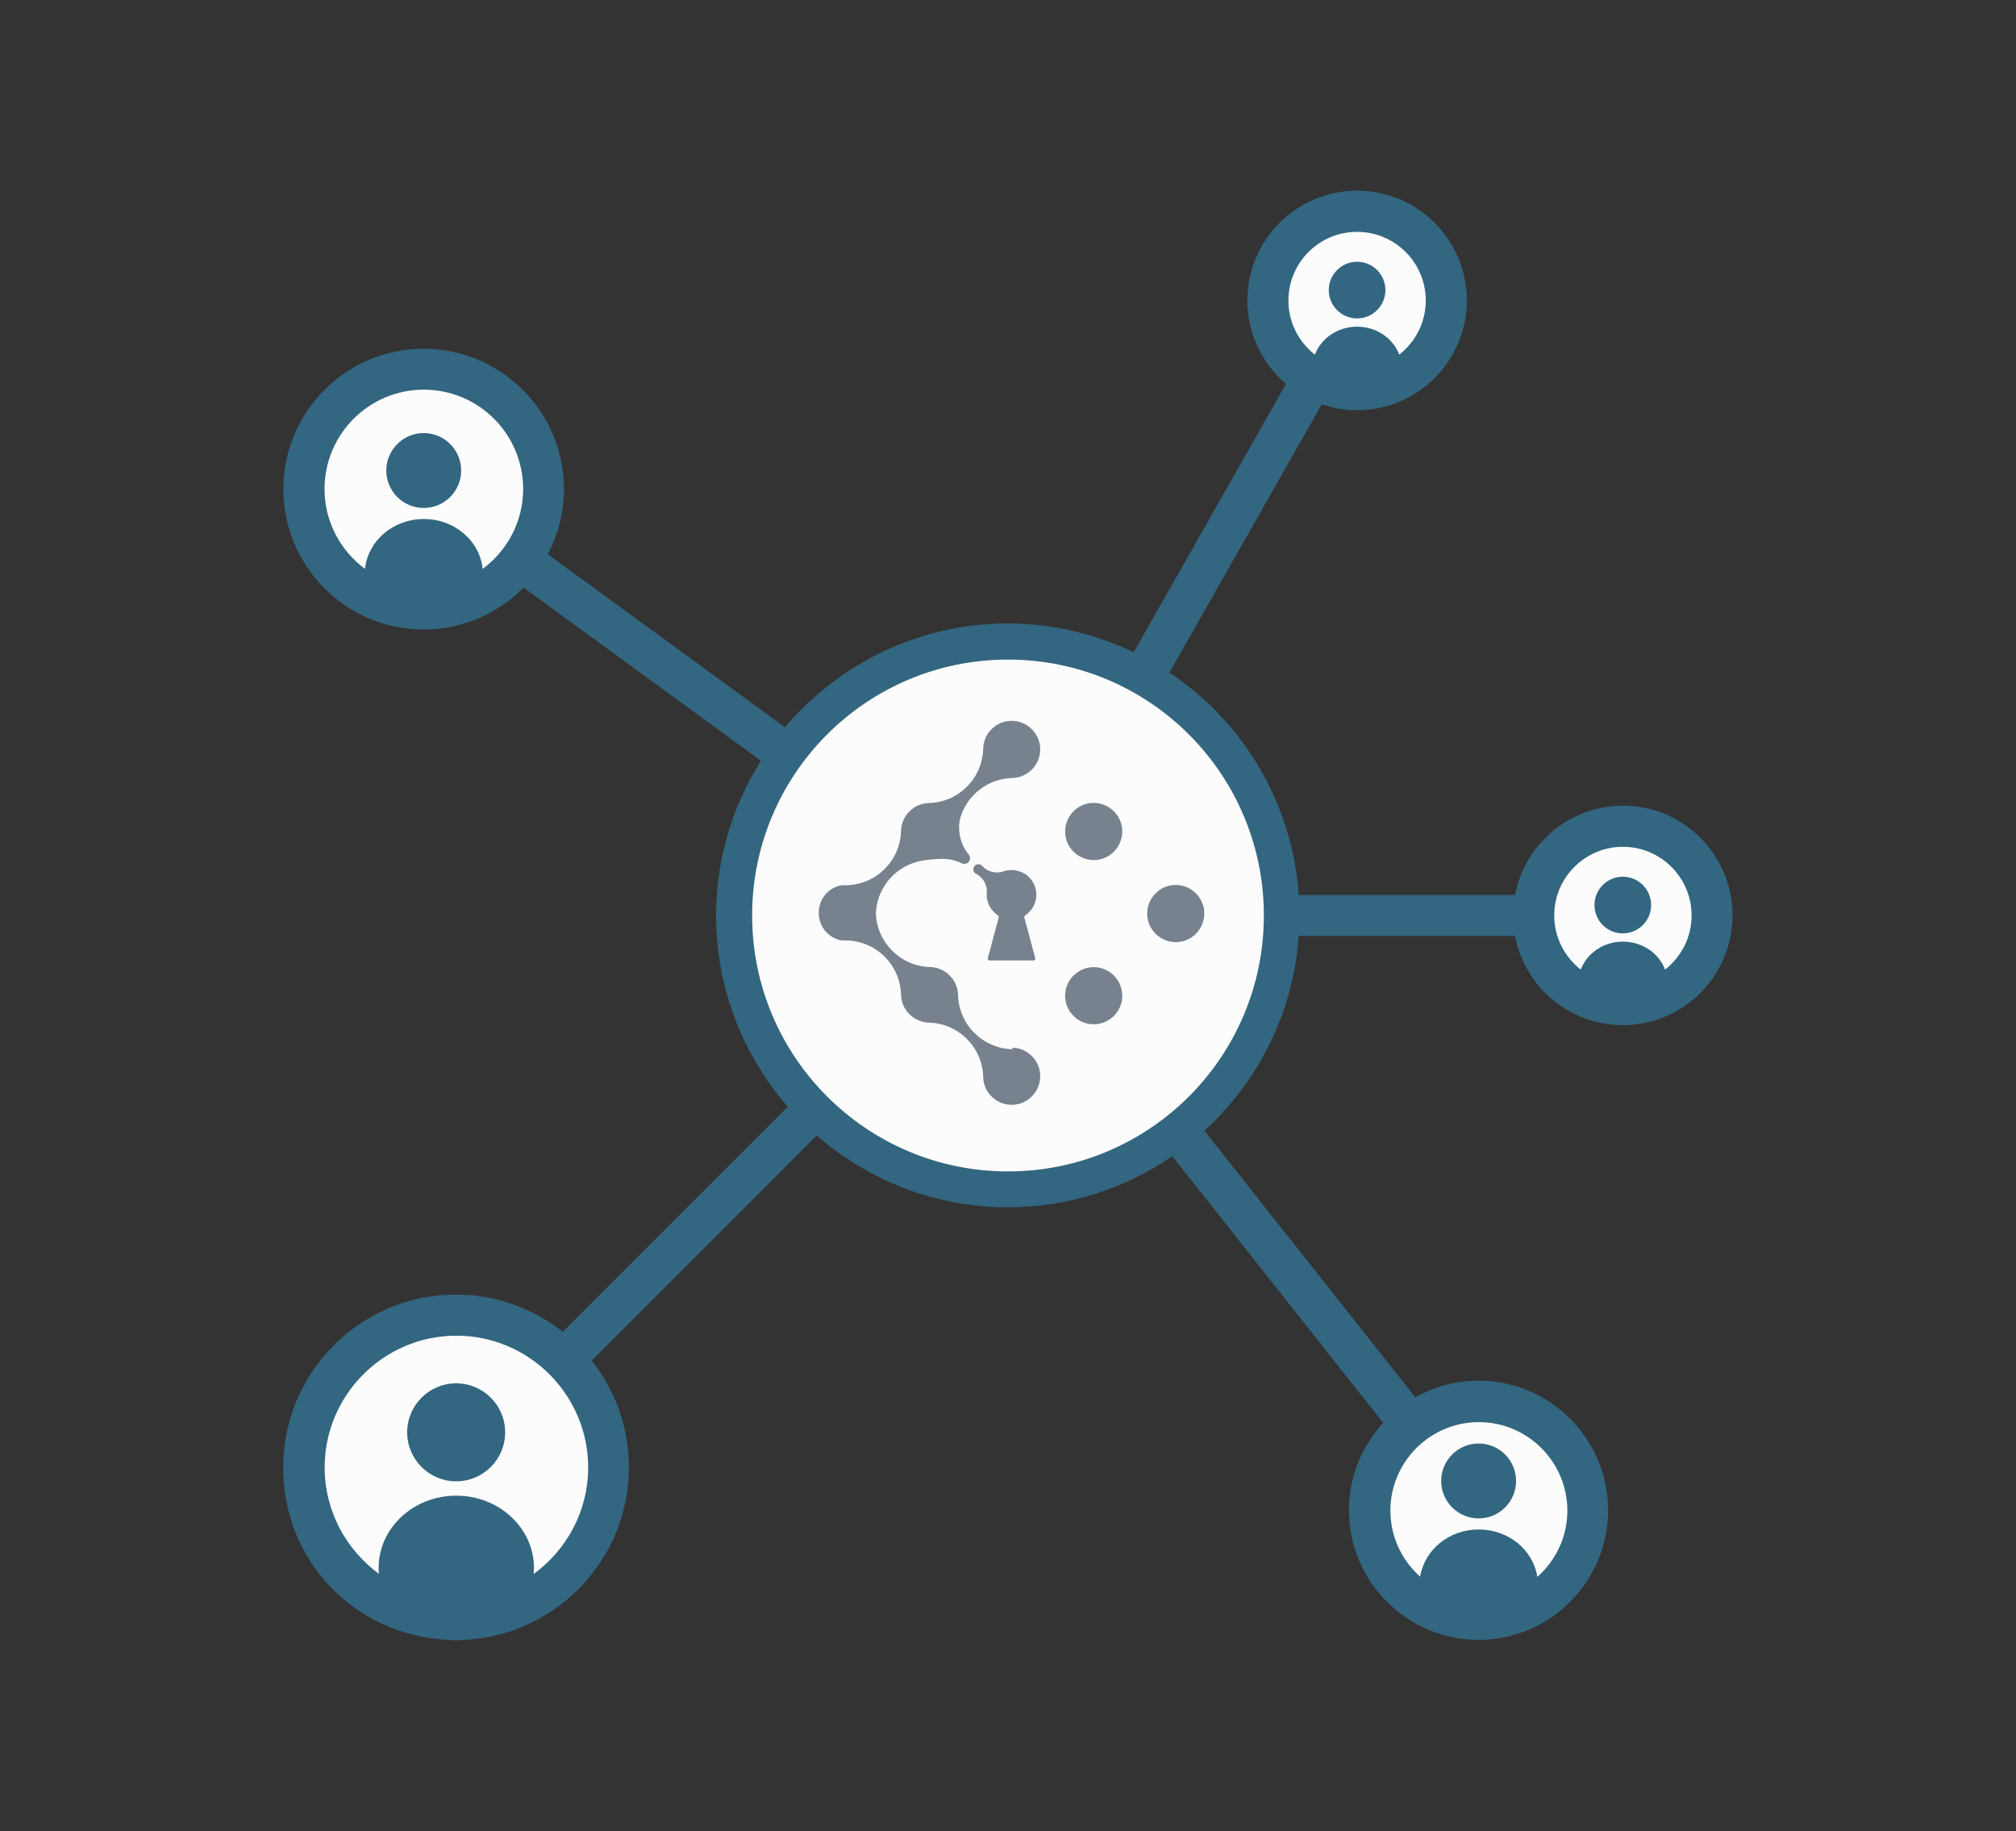 <svg xmlns="http://www.w3.org/2000/svg" id="Layer_2" data-name="Layer 2" viewBox="0 0 165.86 150.61"><rect x="0" y="0" width="165.86" height="150.61" fill="#333333" stroke="none"/><defs><style>      .cls-1 {        fill: #77828e;      }      .cls-1, .cls-2, .cls-3, .cls-4 {        stroke-width: 0px;      }      .cls-2 {        fill: none;      }      .cls-3 {        fill: #336680;      }      .cls-4 {        fill: #fcfcfc;      }    </style></defs><g id="Livello_1" data-name="Livello 1"><g><rect class="cls-2" width="165.86" height="150.61"></rect><g><circle class="cls-4" cx="133.51" cy="75.3" r="7.35"></circle><circle class="cls-4" cx="111.42" cy="24.66" r="7.35"></circle><circle class="cls-4" cx="37.53" cy="120.44" r="12.63"></circle><circle class="cls-4" cx="34.86" cy="40.38" r="9.8"></circle><circle class="cls-4" cx="121.73" cy="124.27" r="9.8"></circle><circle class="cls-4" cx="82.93" cy="75.07" r="22"></circle><g><path class="cls-1" d="M91.64,83.56c-.92.92-2.41.92-3.32,0-.44-.44-.69-1.03-.69-1.66s.24-1.22.69-1.66c.44-.44,1.03-.69,1.66-.69s1.22.24,1.66.69c.92.92.92,2.41,0,3.32ZM91.64,66.73c-.44-.44-1.03-.69-1.66-.69s-1.22.24-1.66.69c-.44.44-.69,1.03-.69,1.66s.24,1.22.69,1.66c.44.44,1.03.69,1.66.69.63,0,1.22-.24,1.66-.69.92-.92.92-2.41,0-3.32ZM96.73,72.79c-.63,0-1.22.24-1.66.69-.44.44-.69,1.03-.69,1.66s.24,1.22.69,1.66c.44.44,1.03.69,1.66.69s1.22-.24,1.66-.69c.92-.92.92-2.41,0-3.32-.44-.44-1.03-.69-1.66-.69ZM83.29,86.3c-2.44-.06-4.41-2.03-4.47-4.47-.02-.61-.25-1.16-.69-1.6-.43-.43-.99-.67-1.6-.69-2.42-.06-4.37-1.99-4.47-4.4.07-1.99,1.41-3.65,3.23-4.21.62-.2,1.65-.29,2.25-.29.56,0,1.1.13,1.59.37h0c.07.03.15.05.23.05.24-.01.44-.21.45-.45,0-.13-.04-.25-.12-.33-.53-.66-.82-1.48-.78-2.39.02-.35.1-.64.1-.64.56-1.85,2.25-3.21,4.28-3.26.61-.02,1.16-.25,1.6-.69.92-.92.92-2.41,0-3.32-.45-.45-1.02-.69-1.66-.69s-1.21.24-1.66.69c-.43.43-.67.99-.68,1.6-.06,2.44-2.03,4.41-4.47,4.47-.61.02-1.17.25-1.6.69-.43.43-.67.99-.69,1.6-.06,2.44-2.03,4.41-4.47,4.47,0,0-.02,0-.03,0-.02,0-.04,0-.06,0-.02,0-.04,0-.06,0-.02,0-.04,0-.06,0-.02,0-.03,0-.05,0-.02,0-.04,0-.06,0-.02,0-.03,0-.05,0-.02,0-.04,0-.07.01-.01,0-.03,0-.04,0-.02,0-.05.01-.07.02-.01,0-.02,0-.04,0-.02,0-.05.01-.07.02-.01,0-.02,0-.03.01-.02,0-.05.02-.07.03,0,0-.02,0-.03.01-.02,0-.05.02-.07.03,0,0-.02,0-.03.01-.02.01-.05.02-.07.03,0,0-.02,0-.03.01-.02.01-.05.02-.07.04,0,0-.02,0-.03.01-.02.01-.05.03-.07.04,0,0-.02.01-.03.02-.02.01-.04.03-.07.04-.01,0-.02.01-.03.02-.02.01-.04.03-.06.04-.01,0-.02.02-.04.03-.02.01-.04.03-.05.04-.02.01-.03.03-.05.04-.01.01-.03.02-.04.03-.03.03-.06.05-.08.08,0,0,0,0,0,0h0s-.01.02-.02.02c-.05.05-.09.1-.14.15-.02.02-.04.04-.05.07,0,0-.01.02-.02.02-.3.4-.46.88-.46,1.4s.16.99.46,1.4c0,0,.01.02.02.02.02.02.03.04.05.07.04.05.09.1.14.15,0,0,.01.02.02.02,0,0,0,0,0,0h0s0,0,0,0c.03.03.05.05.08.08.01.01.03.02.04.03.02.01.03.03.05.04.02.01.03.03.05.04.01,0,.02.02.04.03.02.02.04.03.06.04.01,0,.02.01.03.02.02.01.04.03.07.04,0,0,.02.01.03.02.02.01.05.03.07.04,0,0,.02,0,.03.01.02.01.05.03.07.04,0,0,.02,0,.03.01.02.01.05.02.07.03,0,0,.02,0,.03.01.02.01.05.02.07.03,0,0,.02,0,.03.01.02,0,.05.02.07.03.01,0,.02,0,.03.01.02,0,.05.01.07.02.01,0,.02,0,.04,0,.02,0,.05.01.07.02.01,0,.03,0,.04,0,.02,0,.04,0,.07.01.02,0,.03,0,.05,0,.02,0,.04,0,.06,0,.02,0,.03,0,.05,0,.02,0,.04,0,.06,0,.02,0,.04,0,.06,0,.02,0,.04,0,.06,0,0,0,.02,0,.03,0,2.44.06,4.41,2.03,4.47,4.47.02.61.25,1.16.69,1.6.43.43.99.67,1.6.69,2.44.06,4.41,2.03,4.47,4.47.02.62.25,1.17.68,1.6.45.45,1.02.69,1.66.69s1.21-.24,1.66-.69c.92-.92.92-2.41,0-3.32-.43-.43-.99-.67-1.6-.69ZM84.36,75.28c.56-.38.92-1.02.9-1.75-.03-1.1-.95-1.98-2.06-1.97-.23,0-.45.04-.65.11h0c-.63.22-1.32.03-1.75-.45h0c-.09-.1-.23-.16-.37-.13-.18.03-.32.17-.35.34-.03.19.06.35.21.44,0,0,0,0,.01,0h0c.56.28.92.88.89,1.52h0c0,.05,0,.11-.01.16-.01.72.35,1.36.9,1.73.07.05.1.13.08.21-.18.68-.72,2.69-.89,3.32-.03.1.05.19.15.19h1.8s1.8,0,1.8,0c.1,0,.17-.1.15-.19-.17-.63-.71-2.65-.89-3.32-.02-.08.01-.16.08-.21Z"></path><circle class="cls-3" cx="34.86" cy="38.7" r="3.08"></circle><circle class="cls-3" cx="121.65" cy="121.81" r="3.08"></circle><circle class="cls-3" cx="133.51" cy="74.44" r="2.33"></circle><circle class="cls-3" cx="111.65" cy="23.86" r="2.33"></circle><circle class="cls-3" cx="37.53" cy="117.81" r="4.03"></circle><path class="cls-3" d="M133.51,66.27c-4.4,0-8.07,3.17-8.87,7.34h-17.79c-.53-7.63-4.62-14.28-10.64-18.29l12.53-22.06c.92.31,1.89.48,2.91.48,4.98,0,9.03-4.05,9.03-9.03s-4.05-9.03-9.03-9.03-9.03,4.05-9.03,9.03c0,2.75,1.24,5.22,3.18,6.87l-12.53,22.07c-3.14-1.5-6.64-2.37-10.35-2.37-7.35,0-13.93,3.33-18.34,8.54l-19.51-14.23c.84-1.6,1.33-3.43,1.33-5.36,0-6.37-5.18-11.55-11.55-11.55s-11.54,5.18-11.54,11.55,5.18,11.55,11.55,11.55h0c3.22,0,6.12-1.33,8.22-3.45l19.52,14.24c-2.32,3.7-3.69,8.06-3.69,12.74,0,6.01,2.24,11.5,5.9,15.72l-18.51,18.51c-2.42-1.9-5.46-3.06-8.78-3.06-7.84-.01-14.22,6.37-14.22,14.21s6.02,13.83,13.54,14.19c.22.02.45.03.68.03s.46-.01.68-.03c7.52-.36,13.54-6.58,13.54-14.19,0-3.32-1.14-6.36-3.06-8.78l18.51-18.51c4.22,3.66,9.71,5.9,15.72,5.9,5.02,0,9.67-1.55,13.54-4.2l17.35,21.93c-1.74,1.9-2.82,4.42-2.82,7.19,0,5.87,4.78,10.66,10.66,10.66s10.66-4.78,10.66-10.66-4.78-10.66-10.66-10.66c-1.89,0-3.66.5-5.2,1.37l-17.35-21.93c4.42-4.04,7.32-9.69,7.76-16.02h17.79c.79,4.17,4.46,7.34,8.87,7.34,4.98,0,9.03-4.05,9.03-9.03s-4.05-9.03-9.03-9.03ZM111.65,19.07c3.12,0,5.65,2.53,5.65,5.65,0,1.81-.86,3.41-2.18,4.45-.51-1.34-1.86-2.3-3.47-2.3s-2.96.96-3.47,2.3c-1.32-1.03-2.18-2.64-2.18-4.45,0-3.12,2.53-5.65,5.65-5.65ZM39.71,46.79c-.24-2.3-2.3-4.1-4.84-4.1s-4.6,1.8-4.84,4.1c-2.02-1.49-3.33-3.88-3.33-6.57,0-4.51,3.66-8.17,8.17-8.17s8.17,3.66,8.17,8.17c0,2.69-1.31,5.08-3.33,6.57ZM43.9,129.45c.01-.16.03-.32.03-.48,0-3.28-2.86-5.95-6.39-5.95s-6.39,2.66-6.39,5.95c0,.16.01.32.03.48-2.7-1.97-4.47-5.16-4.47-8.75,0-5.97,4.87-10.84,10.84-10.84s10.84,4.87,10.84,10.84c0,3.59-1.77,6.78-4.47,8.75ZM121.67,116.97c4.01,0,7.28,3.27,7.28,7.28,0,2.17-.96,4.11-2.47,5.45-.34-2.2-2.36-3.9-4.82-3.9s-4.47,1.69-4.82,3.88c-1.5-1.33-2.45-3.27-2.45-5.43,0-4.01,3.27-7.28,7.28-7.28ZM82.93,96.35c-11.62,0-21.05-9.42-21.05-21.05s9.42-21.05,21.05-21.05,21.05,9.42,21.05,21.05-9.42,21.05-21.05,21.05ZM136.99,79.75c-.51-1.34-1.86-2.3-3.47-2.3s-2.96.96-3.47,2.3c-1.32-1.03-2.18-2.64-2.18-4.45,0-3.12,2.53-5.65,5.65-5.65s5.65,2.53,5.65,5.65c0,1.81-.86,3.41-2.18,4.45Z"></path></g></g></g></g></svg>